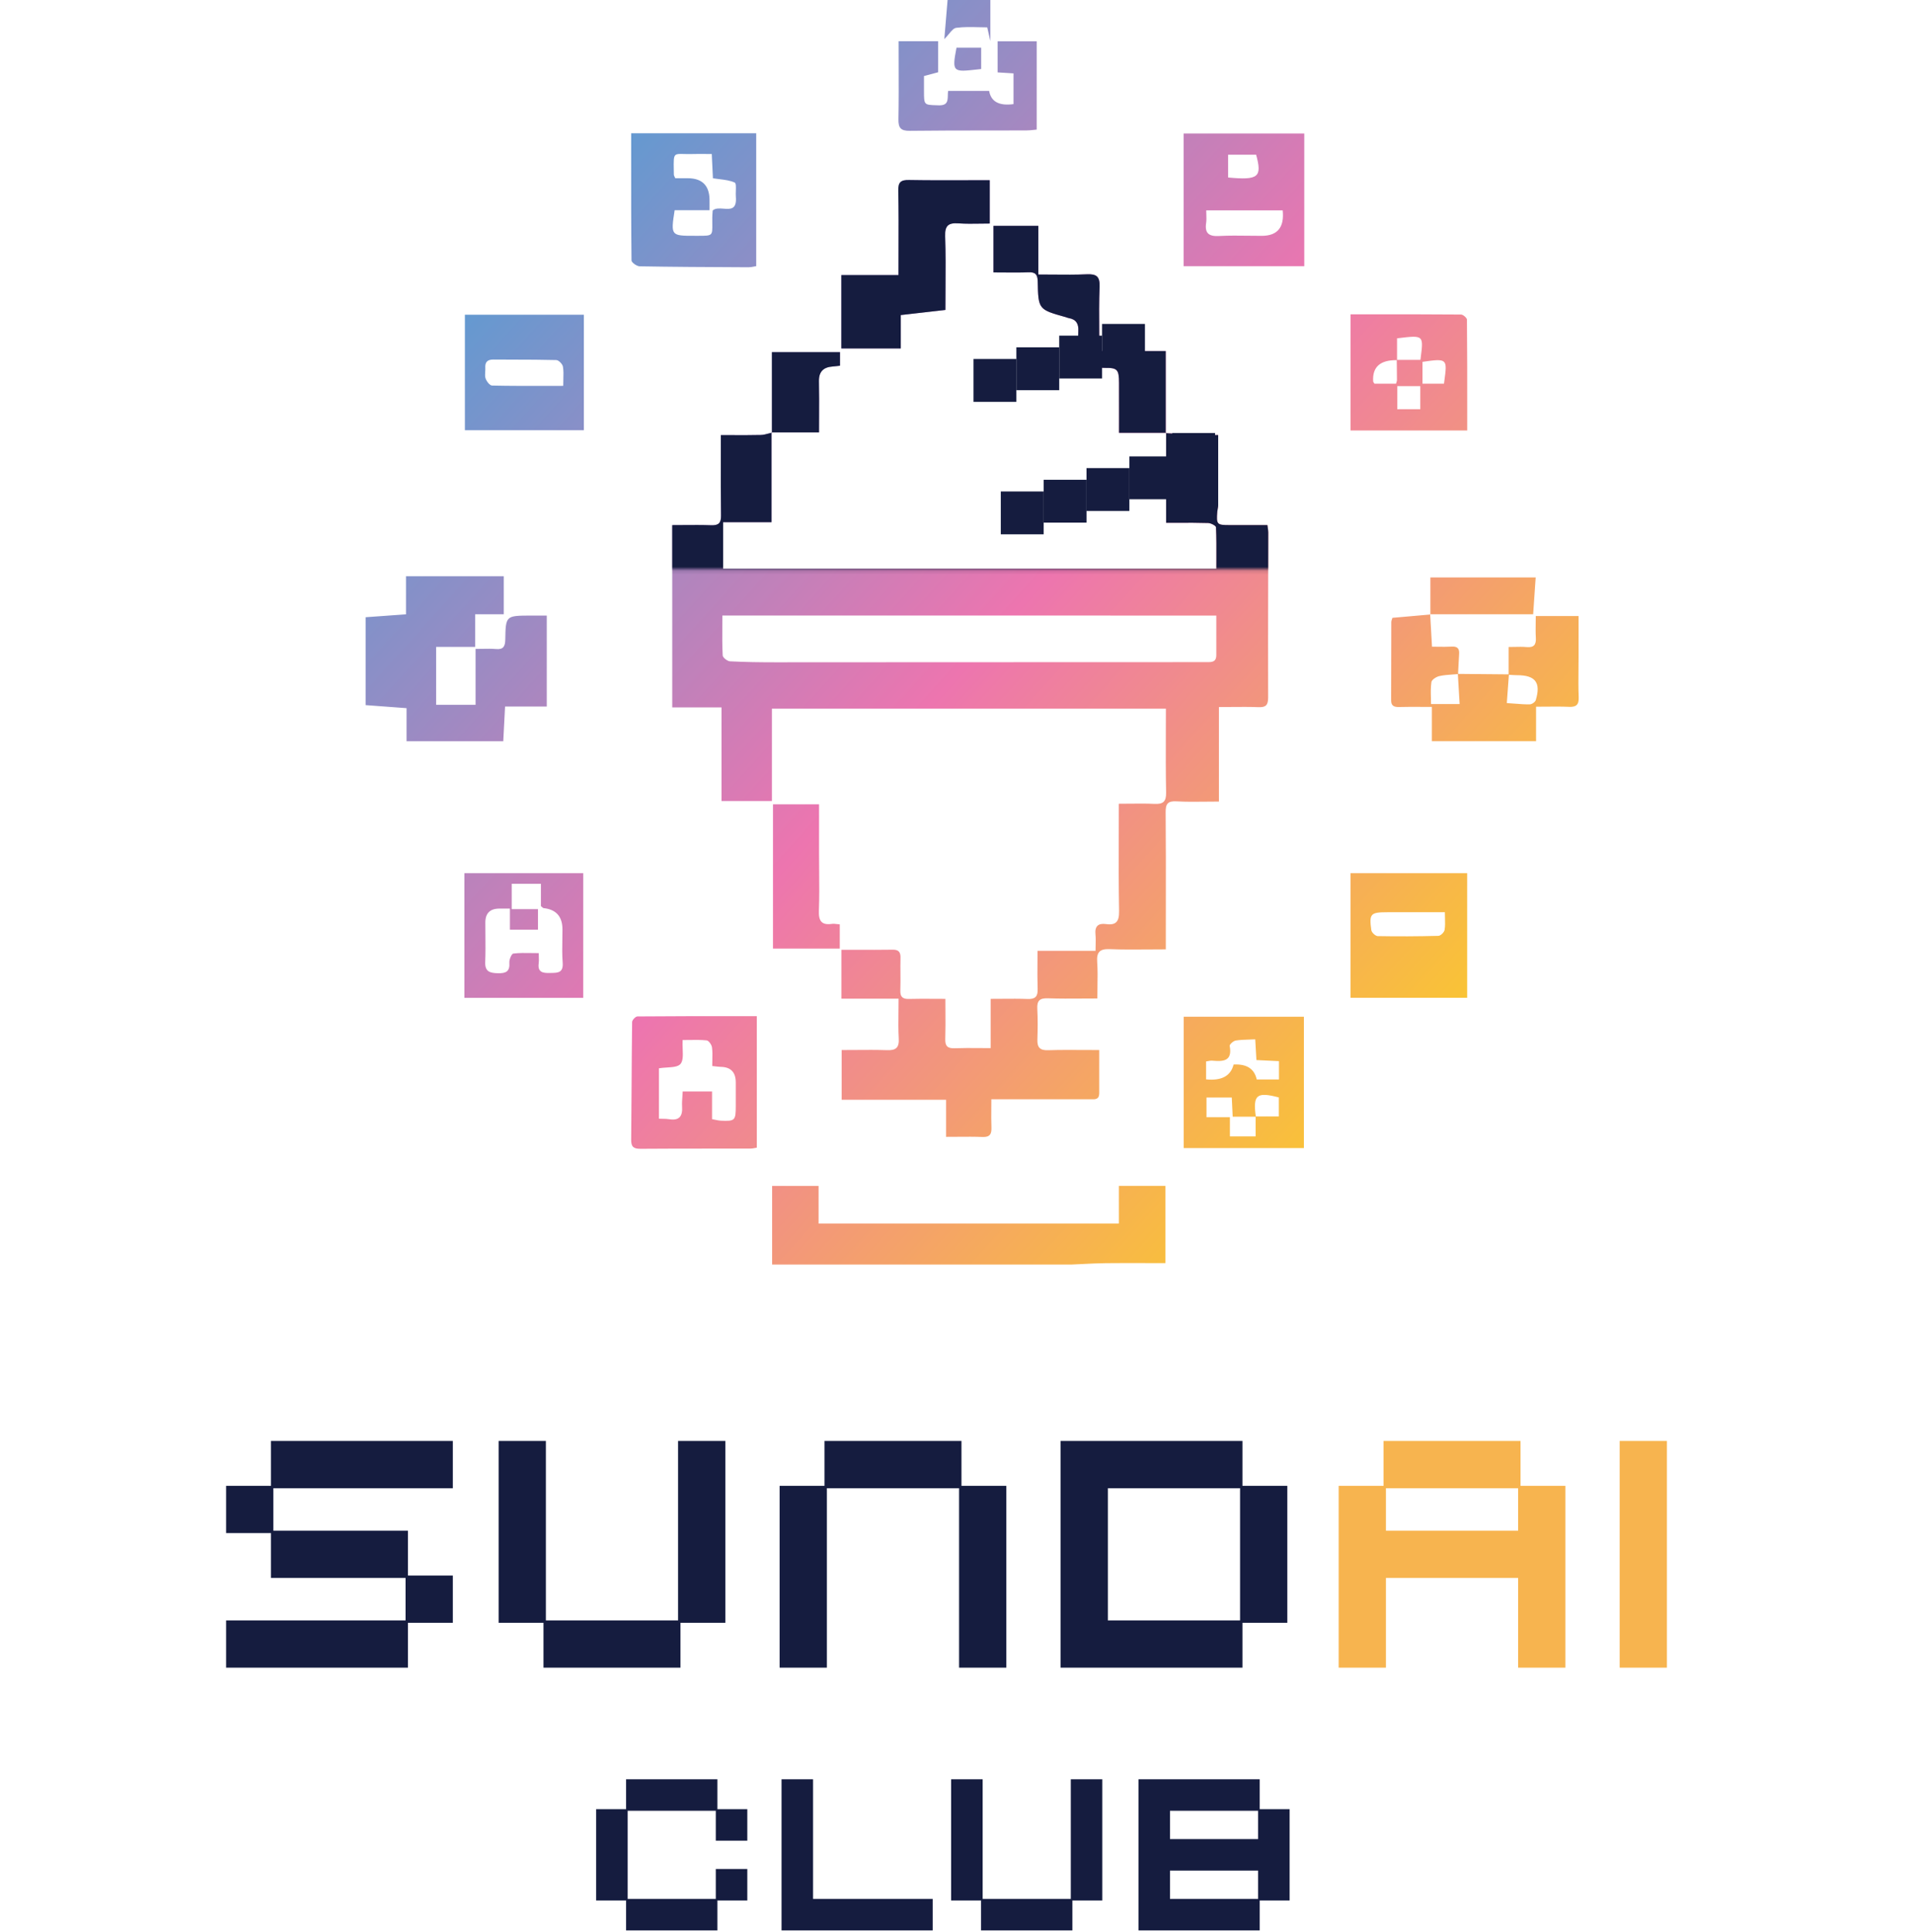 <svg width="491" height="496" viewBox="0 0 491 496" fill="none" xmlns="http://www.w3.org/2000/svg">
<path d="M160.691 495.5V487.823H153.014V464.383H160.691V456.706H184.131V464.383H191.807V472.47H183.721V464.793H161.1V487.414H183.721V479.737H191.807V487.823H184.131V495.5H160.691Z" fill="#151C3F"/>
<path d="M200.594 495.5V456.706H208.681V487.414H239.388V495.5H200.594Z" fill="#151C3F"/>
<path d="M251.803 495.5V487.823H244.126V456.706H252.213V487.414H274.834V456.706H282.92V487.823H275.243V495.5H251.803Z" fill="#151C3F"/>
<path d="M300.293 472.06H322.914V464.793H300.293V472.06ZM300.293 487.414H322.914V480.146H300.293V487.414ZM292.206 495.5V456.706H323.323V464.383H331V487.823H323.323V495.5H292.206Z" fill="#151C3F"/>
<path d="M58.034 428.061V415.931H104.095V405.03H69.549V393.515H58.034V381.386H69.549V369.87H116.224V382H70.163V392.901H104.709V404.416H116.224V416.545H104.709V428.061H58.034Z" fill="#151C3F"/>
<path d="M139.495 428.061V416.545H127.98V369.87H140.109V415.931H174.041V369.87H186.17V416.545H174.655V428.061H139.495Z" fill="#151C3F"/>
<path d="M200.1 428.061V381.386H211.615V369.87H246.775V381.386H258.29V428.061H246.161V382H212.229V428.061H200.1Z" fill="#151C3F"/>
<path d="M284.35 415.931H318.281V382H284.35V415.931ZM272.22 428.061V369.87H318.895V381.386H330.411V416.545H318.895V428.061H272.22Z" fill="#151C3F"/>
<path d="M355.72 392.901H389.652V382H355.72V392.901ZM343.591 428.061V404.723V381.386H355.106V369.87H390.266V381.386H401.781V428.061H389.652V405.03H355.72V428.061H343.591Z" fill="#F7B44F"/>
<path d="M415.711 428.061V369.87H427.84V428.061H415.711Z" fill="#F7B44F"/>
<path fill-rule="evenodd" clip-rule="evenodd" d="M254.19 2.65877e-05V10.551C254.017 9.794 253.886 9.218 253.766 8.685C253.641 8.134 253.527 7.63 253.387 7.02C252.671 7.02 251.941 7.001 251.202 6.983C249.304 6.936 247.348 6.887 245.432 7.141C244.796 7.22 244.236 7.893 243.558 8.708C243.204 9.133 242.819 9.597 242.373 10.034C242.502 8.479 242.627 6.992 242.748 5.543C242.907 3.652 243.06 1.826 243.21 2.65877e-05H254.19ZM95.706 158.3L93.84 158.435V180.99C97.251 181.243 100.662 181.496 104.348 181.771V190.265H129.169C129.22 189.278 129.27 188.31 129.32 187.341L129.32 187.34L129.321 187.331L129.321 187.323L129.321 187.319C129.421 185.379 129.521 183.439 129.631 181.353H140.337V158.006H136.123H136.122C129.829 158.039 129.796 158.039 129.686 164.178C129.653 165.884 129.213 166.764 127.321 166.599C126.214 166.501 125.098 166.522 123.862 166.544H123.861H123.861H123.86H123.86H123.859H123.858H123.858H123.857H123.857H123.856H123.855H123.855H123.854H123.853H123.852H123.852H123.851H123.85C123.283 166.555 122.69 166.566 122.062 166.566V180.913H111.939V166.049H121.952V157.676H129.301V147.917H104.205V157.687C101.204 157.902 98.436 158.102 95.706 158.3ZM198.176 304.404V324.572V324.583H275.061C275.983 324.544 276.906 324.498 277.829 324.452C279.815 324.352 281.803 324.253 283.786 324.23C287.292 324.192 290.797 324.202 294.329 324.211H294.33H294.331H294.333H294.334H294.336H294.337H294.339H294.34H294.341H294.343H294.344H294.346H294.347H294.349H294.35H294.351H294.353H294.354C295.934 324.215 297.52 324.219 299.112 324.219V304.393H287.186V314.064H210.103V304.404H198.176ZM198.022 111.001V110.993L198 110.982L198.022 111.001ZM198.022 111.087V111.001L198.099 111.07L198.07 111.076L198.022 111.087ZM299.3 111.186C300.076 111.233 300.853 111.283 301.629 111.334L301.636 111.334C303.531 111.457 305.426 111.579 307.321 111.664C308.483 111.716 309.651 111.702 310.875 111.688C311.458 111.682 312.054 111.675 312.668 111.675V129.686C312.668 129.992 312.608 130.301 312.547 130.61C312.502 130.846 312.456 131.081 312.437 131.314C312.173 134.615 312.327 134.78 315.54 134.78H325.299C325.326 135.027 325.362 135.263 325.397 135.492L325.397 135.492L325.397 135.492L325.397 135.492C325.46 135.905 325.519 136.294 325.519 136.683C325.515 141.389 325.505 146.095 325.495 150.801V150.81C325.476 160.217 325.456 169.624 325.486 179.032C325.486 180.968 324.925 181.595 322.999 181.518C320.723 181.426 318.442 181.446 316.064 181.467H316.064H316.063H316.063H316.062H316.062H316.062H316.061H316.061H316.061H316.06H316.06H316.059H316.059H316.059H316.058H316.058H316.056C315.011 181.476 313.946 181.485 312.855 181.485V205.746C311.705 205.746 310.581 205.758 309.475 205.771C306.9 205.801 304.426 205.829 301.963 205.691C299.74 205.57 299.157 206.307 299.179 208.485C299.252 216.313 299.241 224.147 299.231 231.982V231.982V231.983V231.984V231.984V231.985V231.985V231.986V231.986V231.987V231.988V231.988V231.989V231.989V231.99V231.991V231.991C299.227 234.791 299.223 237.592 299.223 240.392V243.682C297.761 243.682 296.319 243.693 294.891 243.705L294.886 243.705C291.477 243.732 288.146 243.759 284.821 243.627C282.235 243.528 281.432 244.419 281.608 246.939C281.752 248.995 281.719 251.061 281.684 253.237V253.237V253.238V253.238V253.238V253.239V253.239V253.239V253.239V253.24V253.24V253.24V253.241V253.241V253.241V253.241C281.668 254.232 281.652 255.245 281.652 256.291C280.39 256.291 279.145 256.299 277.911 256.308H277.906H277.901H277.896H277.892H277.887H277.882H277.877H277.872H277.867H277.863H277.858H277.853H277.848H277.847H277.847H277.846H277.845H277.844H277.843H277.842H277.842H277.841H277.84H277.839H277.838H277.837H277.837H277.836H277.835C274.814 256.328 271.863 256.348 268.911 256.247C266.854 256.181 266.139 256.874 266.238 258.909C266.381 261.561 266.348 264.224 266.26 266.886C266.205 268.878 266.953 269.637 269.01 269.571C272.043 269.477 275.08 269.494 278.226 269.512C279.509 269.519 280.81 269.527 282.136 269.527C282.136 270.795 282.135 272.048 282.134 273.29C282.131 275.742 282.129 278.152 282.136 280.562C282.146 282.23 281.099 282.197 280.082 282.166L280.081 282.166C279.924 282.161 279.768 282.156 279.617 282.158C274.797 282.165 269.978 282.162 265.159 282.16C262.75 282.159 260.34 282.158 257.931 282.158H254.443C254.443 282.933 254.437 283.69 254.431 284.434V284.434V284.435V284.435V284.435V284.435V284.436V284.436V284.436V284.437V284.437V284.437V284.437V284.438V284.438V284.438V284.438C254.417 286.132 254.404 287.759 254.465 289.386C254.531 291.08 254.08 291.917 252.187 291.84C250.098 291.755 248.002 291.773 245.795 291.791H245.794H245.793H245.792H245.791H245.791H245.79H245.789H245.788H245.787H245.786H245.785H245.784H245.783H245.782H245.781H245.78C244.819 291.799 243.837 291.807 242.824 291.807V282.29H216.022V269.527C217.186 269.527 218.352 269.518 219.52 269.509H219.521H219.522H219.523H219.524H219.525H219.526H219.527H219.529H219.53H219.531H219.532H219.533H219.534H219.536H219.537H219.538C222.259 269.488 224.986 269.467 227.707 269.56C229.952 269.637 230.81 268.911 230.678 266.578C230.548 264.314 230.577 262.04 230.607 259.646V259.645V259.645V259.645V259.644V259.644V259.644V259.643V259.643V259.643V259.642V259.642V259.641V259.641V259.641V259.64V259.64C230.62 258.569 230.634 257.474 230.634 256.346H215.956V243.792C217.235 243.792 218.506 243.796 219.771 243.799C222.914 243.808 226.02 243.817 229.126 243.77C230.722 243.748 231.173 244.441 231.129 245.937C231.092 247.244 231.103 248.551 231.113 249.857C231.125 251.301 231.137 252.745 231.085 254.189C231.019 255.884 231.668 256.456 233.318 256.412C235.401 256.351 237.478 256.364 239.668 256.378C240.636 256.384 241.626 256.39 242.648 256.39C242.648 257.45 242.655 258.491 242.662 259.517C242.678 261.961 242.693 264.324 242.615 266.688C242.56 268.481 243.187 269.131 244.992 269.065C247.094 268.987 249.196 269.002 251.401 269.018H251.404C252.337 269.025 253.289 269.032 254.267 269.032V256.39C255.283 256.39 256.273 256.382 257.244 256.374C259.487 256.356 261.63 256.338 263.773 256.423C265.676 256.489 266.392 255.818 266.326 253.892C266.248 251.655 266.263 249.407 266.279 247.067C266.286 246.082 266.293 245.08 266.293 244.056H281.19C281.19 243.542 281.201 243.054 281.213 242.586C281.236 241.61 281.257 240.716 281.168 239.831C280.959 237.73 281.894 236.926 283.863 237.191C286.46 237.554 287.274 236.541 287.23 233.879C287.111 227.318 287.13 220.751 287.149 214.035V214.035V214.034V214.033V214.033V214.032V214.031V214.031V214.03V214.029V214.028V214.028V214.027V214.026V214.026V214.025V214.024C287.157 211.476 287.164 208.906 287.164 206.307C288.12 206.307 289.061 206.296 289.992 206.286H289.994H289.995H289.997H289.998H290H290.001H290.003H290.004H290.006H290.008H290.009H290.011H290.013H290.014H290.016H290.017H290.018C292.143 206.263 294.214 206.241 296.274 206.34C298.464 206.45 299.344 205.834 299.3 203.446C299.197 198.36 299.214 193.274 299.231 188.044V188.042C299.238 186.02 299.245 183.977 299.245 181.903H198.121V205.603H185.183V181.584H172.541V134.791C173.516 134.791 174.495 134.783 175.477 134.775C177.818 134.757 180.175 134.739 182.531 134.824C184.434 134.89 185.095 134.263 185.062 132.315C184.989 127.346 184.999 122.377 185.01 117.277V117.276V117.273V117.269V117.266V117.262V117.259V117.255V117.251V117.248V117.244V117.241V117.237V117.233V117.23V117.226V117.222C185.014 115.395 185.018 113.552 185.018 111.686C185.969 111.686 186.905 111.689 187.832 111.692H187.833H187.835H187.837H187.838H187.84H187.841H187.843H187.844H187.846H187.848H187.849H187.851H187.852H187.854C190.381 111.701 192.829 111.709 195.272 111.653C195.936 111.637 196.6 111.459 197.261 111.282C197.515 111.214 197.769 111.146 198.022 111.087V134.032H185.601V145.98H312.195C312.195 145.108 312.198 144.253 312.202 143.411V143.409V143.407V143.404V143.402V143.4V143.398V143.396V143.394V143.392V143.39V143.388V143.386V143.384C312.214 140.608 312.225 137.98 312.107 135.352C312.085 134.934 310.808 134.274 310.093 134.252C307.511 134.17 304.929 134.179 302.184 134.19C301.244 134.193 300.285 134.197 299.3 134.197V111.186ZM299.201 111.092H299.289H299.289L299.3 111.081V111.186L299.211 111.18L299.201 111.191V111.092ZM299.201 111.092H287.219C287.219 109.599 287.221 108.135 287.224 106.688C287.229 103.846 287.233 101.073 287.219 98.296C287.197 94.863 286.834 94.379 283.5 94.434C281.652 94.456 281.024 93.807 281.212 92.035C281.264 91.563 281.214 91.076 281.16 90.542L281.16 90.541L281.16 90.54L281.16 90.539C281.134 90.29 281.108 90.031 281.09 89.758C280.592 89.73 280.109 89.704 279.615 89.676C278.745 89.629 277.839 89.579 276.745 89.516C276.745 89.052 276.739 88.591 276.733 88.131V88.13V88.13V88.13V88.13V88.129C276.719 87.061 276.705 86 276.767 84.939C276.866 83.112 276.194 81.968 274.324 81.649C274.158 81.621 273.997 81.563 273.834 81.505C273.738 81.47 273.641 81.436 273.543 81.407L273.498 81.394C266.545 79.448 266.49 79.433 266.347 72.264C266.314 70.493 265.786 69.81 263.971 69.887C261.932 69.972 259.888 69.954 257.771 69.936H257.77H257.77H257.77H257.77H257.77L257.768 69.936C256.858 69.928 255.935 69.92 254.993 69.92V57.972H266.501V70.46C267.781 70.46 269.04 70.471 270.283 70.483H270.284H270.285H270.285H270.286H270.287C273.242 70.51 276.11 70.536 278.967 70.405C281.465 70.294 282.323 70.999 282.224 73.617C282.076 77.433 282.104 81.254 282.133 85.183V85.183V85.183V85.183V85.183V85.184V85.185V85.186V85.186V85.187V85.188C282.146 86.808 282.158 88.446 282.158 90.11H299.201V111.092ZM185.392 160.632V160.632V160.632V160.631V160.631V160.631V160.631V160.631V160.631V160.631V160.63V160.63V160.63V160.63C185.397 159.759 185.403 158.882 185.403 157.995L312.184 158.006V168.051C312.195 169.361 311.744 169.955 310.236 169.955C287.091 169.948 263.949 169.962 240.807 169.977C226.92 169.986 213.033 169.995 199.145 169.999C195.217 169.999 191.278 169.955 187.361 169.746C186.69 169.713 185.524 168.799 185.491 168.249C185.359 165.74 185.375 163.219 185.392 160.635V160.635V160.635V160.634V160.634V160.634V160.634V160.633V160.633V160.633V160.633V160.632V160.632V160.632V160.632ZM367.075 157.676V157.654L367.075 157.665L367.076 157.677L367.075 157.676ZM367.079 157.736L367.076 157.677L367.141 157.731L367.11 157.733L367.079 157.736ZM367.079 157.736C367.177 159.531 367.28 161.322 367.391 163.265L367.395 163.324C367.444 164.18 367.495 165.066 367.548 165.994C368.052 165.994 368.559 166.001 369.067 166.008C370.236 166.024 371.414 166.041 372.587 165.972C374.028 165.884 374.6 166.434 374.501 167.853C374.415 169.08 374.356 170.313 374.298 171.548L374.298 171.554L374.296 171.589C374.274 172.053 374.252 172.517 374.228 172.981C376.39 173.002 378.555 173.022 380.719 173.041H380.72H380.721H380.723H380.724L380.76 173.041C382.911 173.06 385.061 173.079 387.209 173.1V166.071C387.716 166.071 388.216 166.06 388.71 166.049L388.711 166.049H388.712C389.78 166.025 390.821 166.002 391.852 166.093C393.701 166.258 394.295 165.476 394.196 163.716C394.12 162.478 394.138 161.24 394.156 159.945V159.944V159.942V159.939V159.937V159.934V159.931V159.928C394.165 159.341 394.174 158.743 394.174 158.127H405.165V168.788C405.165 169.815 405.155 170.842 405.145 171.869V171.871C405.122 174.232 405.098 176.593 405.198 178.954C405.275 180.924 404.549 181.518 402.668 181.43C400.771 181.345 398.87 181.363 396.884 181.381H396.884H396.884H396.883H396.883H396.883H396.882H396.882H396.882H396.881H396.881H396.88H396.88H396.88H396.879H396.879L396.876 181.381C396.019 181.389 395.146 181.397 394.251 181.397V190.243H367.515V181.452C366.62 181.452 365.752 181.447 364.901 181.442H364.899C362.915 181.431 361.028 181.42 359.142 181.474C357.822 181.507 357.04 181.221 357.051 179.714C357.07 175.891 357.075 172.073 357.079 168.253C357.083 165.388 357.086 162.523 357.095 159.656C357.095 159.432 357.176 159.204 357.26 158.967L357.26 158.967L357.26 158.966L357.26 158.966L357.26 158.966L357.26 158.965L357.26 158.965L357.26 158.965C357.304 158.842 357.348 158.717 357.382 158.589C360.65 158.305 363.865 158.02 367.079 157.736ZM367.13 157.665H367.075L367.13 157.72V157.709V157.665ZM367.13 157.665H393.503C393.654 155.415 393.795 153.372 393.934 151.377L393.935 151.361C393.984 150.655 394.032 149.955 394.08 149.254C394.104 148.908 394.128 148.561 394.152 148.214H367.13V157.665ZM372.798 173.136C373.258 173.104 373.718 173.072 374.174 173.029C374.255 174.348 374.333 175.668 374.413 177.018L374.416 177.075L374.42 177.141L374.421 177.16C374.49 178.316 374.559 179.494 374.633 180.715H367.295C367.295 180.187 367.281 179.656 367.267 179.126C367.231 177.765 367.196 176.403 367.394 175.082C367.482 174.465 368.648 173.717 369.429 173.541C370.528 173.294 371.665 173.215 372.798 173.136L372.798 173.136ZM386.747 180.462C386.931 177.956 387.105 175.579 387.279 173.203C387.52 173.215 387.76 173.232 388.001 173.248C388.463 173.279 388.926 173.31 389.388 173.31C394.075 173.31 395.538 175.203 394.174 179.714C394.031 180.198 393.172 180.792 392.633 180.792C391.39 180.815 390.147 180.717 388.749 180.608L388.748 180.608L388.747 180.608C388.117 180.558 387.455 180.506 386.747 180.462ZM194.094 34.218H162C162 36.087 161.999 37.949 161.998 39.803V39.822V39.842V39.862V39.882V39.902V39.921V39.941V39.961V39.981V40.001V40.021V40.041V40.06V40.08C161.993 49.118 161.988 57.99 162.088 66.862C162.099 67.39 163.452 68.347 164.19 68.358C172.781 68.51 181.382 68.55 189.984 68.59H189.985L192.136 68.6C192.613 68.6 193.086 68.506 193.524 68.419L193.524 68.419L193.524 68.419C193.722 68.379 193.913 68.341 194.094 68.314V34.218ZM173.157 53.956H182.101H182.112C182.112 53.519 182.115 53.135 182.118 52.785V52.784V52.783V52.782V52.781V52.78V52.779V52.778V52.778V52.778V52.777V52.777V52.777V52.777V52.776V52.776V52.776V52.776V52.776V52.776C182.123 52.16 182.127 51.65 182.112 51.139C182.017 47.56 180.161 45.763 176.545 45.748H173.322C173.26 45.603 173.198 45.479 173.142 45.368C173.038 45.162 172.958 45.004 172.958 44.846C172.952 44.411 172.944 44.011 172.937 43.644C172.891 41.248 172.872 40.222 173.367 39.797C173.737 39.479 174.396 39.497 175.547 39.527C176.205 39.544 177.024 39.566 178.042 39.532C178.991 39.503 179.94 39.512 180.968 39.521H180.969H180.969H180.969H180.97H180.97H180.97H180.971H180.971H180.971H180.972H180.972H180.973H180.973H180.974H180.974C181.518 39.526 182.084 39.532 182.685 39.532C182.784 41.721 182.883 43.768 182.982 45.759C183.549 45.853 184.112 45.921 184.665 45.989L184.665 45.989C186.067 46.16 187.404 46.323 188.571 46.859C188.925 47.018 188.895 47.993 188.863 49.003V49.003C188.847 49.53 188.83 50.067 188.868 50.501C189.145 53.826 187.469 53.697 185.717 53.563C184.685 53.484 183.628 53.402 182.927 54.022C182.919 54.138 182.908 54.267 182.896 54.407C182.861 54.839 182.817 55.371 182.817 55.903C182.811 56.497 182.817 57.014 182.822 57.465C182.837 58.908 182.845 59.672 182.468 60.076C182.043 60.53 181.13 60.529 179.188 60.525C178.915 60.524 178.621 60.524 178.306 60.524C172.188 60.546 172.144 60.48 173.157 53.956ZM303.789 34.261H334.761V68.325H303.789V34.261ZM329.226 54H309.598C309.598 54.396 309.611 54.772 309.624 55.131C309.649 55.868 309.672 56.539 309.576 57.191C309.169 59.875 310.269 60.722 312.899 60.579C315.432 60.442 317.97 60.474 320.51 60.507C321.622 60.521 322.734 60.535 323.846 60.535C327.88 60.535 329.674 58.361 329.226 54.011V54ZM315.209 45.561C323.032 46.287 323.978 45.473 322.405 39.708H315.209V45.561ZM376.57 256.115V224.131H346.632V256.115H376.57ZM356.083 234.154H370.848C370.848 234.663 370.863 235.151 370.877 235.621C370.911 236.726 370.941 237.737 370.771 238.709C370.672 239.314 369.748 240.205 369.176 240.216C363.994 240.348 358.801 240.381 353.608 240.282C353.036 240.271 352.067 239.369 351.979 238.786C351.374 234.539 351.759 234.154 356.083 234.154ZM303.811 260.978H334.662V294.689H303.811V260.978ZM328.236 286.58H322.32C321.553 281.029 322.556 280.193 328.236 281.695V286.58ZM322.273 286.635H316.387L316.379 286.477C316.295 284.652 316.231 283.257 316.156 281.717H309.664V286.767H315.672V291.696H322.273V286.635ZM325.427 272.241L325.423 272.241C324.431 272.193 323.472 272.147 322.482 272.101C322.414 270.964 322.354 269.92 322.293 268.841C322.255 268.176 322.216 267.497 322.174 266.776C321.618 266.806 321.078 266.823 320.551 266.84C319.365 266.877 318.242 266.912 317.146 267.095C316.552 267.194 315.551 268.096 315.617 268.459C316.365 272.475 313.9 272.486 311.139 272.255C310.791 272.225 310.438 272.293 310.073 272.364L310.072 272.364C309.906 272.396 309.737 272.429 309.565 272.453V277.063C313.541 277.452 315.892 276.179 316.618 273.245C319.985 273.062 321.965 274.342 322.559 277.085H328.269V272.376C327.263 272.329 326.331 272.284 325.427 272.241ZM194.249 294.59V260.835C192.514 260.835 190.786 260.834 189.064 260.833C180.473 260.83 172.034 260.827 163.596 260.901C163.123 260.901 162.243 261.825 162.243 262.331C162.171 267.828 162.138 273.323 162.105 278.817V278.818V278.818V278.819V278.82V278.821V278.821V278.822V278.823V278.824V278.824C162.078 283.4 162.051 287.976 162.001 292.555C161.979 294.37 162.617 294.887 164.388 294.876C170.483 294.826 176.581 294.827 182.679 294.828C186.004 294.828 189.33 294.829 192.653 294.821C193.012 294.821 193.37 294.753 193.743 294.681L193.743 294.681C193.908 294.649 194.077 294.617 194.249 294.59ZM169.13 274.21V287.152C169.465 287.167 169.777 287.172 170.073 287.176C170.69 287.186 171.235 287.195 171.771 287.284C174.356 287.703 175.226 286.503 175.072 284.061C175.019 283.165 175.085 282.26 175.149 281.372C175.179 280.961 175.208 280.555 175.226 280.155H182.762V287.273C183.095 287.333 183.385 287.393 183.649 287.447L183.649 287.447L183.651 287.448L183.652 287.448L183.653 287.448L183.654 287.448L183.655 287.449L183.657 287.449C184.165 287.553 184.573 287.637 184.985 287.659C188.649 287.824 188.836 287.626 188.847 283.907V277.855C188.847 275.259 187.596 273.924 185.095 273.85C184.627 273.836 184.163 273.782 183.643 273.722L183.642 273.722L183.639 273.722C183.378 273.692 183.103 273.66 182.806 273.63C182.806 273.124 182.819 272.631 182.831 272.148C182.86 270.996 182.888 269.904 182.74 268.833C182.652 268.162 181.904 267.106 181.376 267.051C179.896 266.898 178.393 266.922 176.879 266.945H176.877C176.321 266.954 175.762 266.963 175.204 266.963C175.161 267.75 175.193 268.54 175.222 269.289C175.285 270.873 175.34 272.273 174.676 273.08C174.065 273.827 172.662 273.917 171.164 274.013C170.484 274.057 169.785 274.102 169.13 274.21ZM230.611 70.603C230.611 68.447 230.62 66.332 230.628 64.248V64.248V64.248V64.248V64.247V64.247V64.247V64.246V64.246V64.246C230.647 59.025 230.667 53.993 230.556 48.961C230.512 46.705 231.239 46.166 233.362 46.21C238.273 46.297 243.19 46.282 248.161 46.266H248.162C250.107 46.26 252.06 46.254 254.025 46.254V57.378C253.23 57.378 252.429 57.391 251.626 57.404C249.762 57.434 247.88 57.464 246.004 57.334C243.462 57.158 242.483 57.873 242.582 60.634C242.73 64.962 242.702 69.289 242.673 73.807L242.673 73.814V73.815V73.816V73.817V73.818V73.819V73.82V73.82V73.821C242.66 75.697 242.648 77.604 242.648 79.559C241.054 79.742 239.475 79.921 237.895 80.101L237.888 80.102L237.885 80.102L237.88 80.103C235.67 80.354 233.456 80.605 231.195 80.868V89.439H215.945V70.614H230.611V70.603ZM149.854 110.431V80.78H119.322V110.431H149.854ZM144.593 97.406C144.578 97.926 144.562 98.47 144.562 99.044C143.078 99.044 141.621 99.047 140.186 99.05C135.396 99.059 130.844 99.068 126.298 98.967C125.704 98.956 124.9 97.9 124.636 97.162C124.456 96.648 124.494 96.064 124.534 95.473C124.557 95.128 124.58 94.781 124.559 94.445C124.46 92.938 125.109 92.277 126.628 92.288C128.421 92.303 130.215 92.307 132.008 92.31H132.009C135.595 92.318 139.182 92.325 142.768 92.42C143.384 92.431 144.364 93.433 144.485 94.104C144.661 95.138 144.629 96.21 144.593 97.406ZM376.581 110.497H346.643V80.681C348.384 80.681 350.12 80.68 351.852 80.679C359.619 80.676 367.304 80.673 374.997 80.736C375.525 80.736 376.504 81.594 376.515 82.056C376.588 89.889 376.585 97.722 376.582 105.682C376.582 107.282 376.581 108.886 376.581 110.497ZM352.442 97.91C352.201 94.221 354.218 92.398 358.494 92.441C358.497 92.649 358.499 92.856 358.502 93.063L358.511 93.677C358.529 94.975 358.548 96.269 358.548 97.569C358.548 97.738 358.494 97.907 358.425 98.122C358.391 98.229 358.353 98.347 358.317 98.483H352.783C352.724 98.391 352.666 98.313 352.615 98.245L352.615 98.245C352.514 98.11 352.442 98.013 352.442 97.91ZM358.57 92.376H364.577C364.604 92.162 364.63 91.955 364.656 91.755C365.003 89.02 365.185 87.585 364.555 86.922C363.86 86.19 362.176 86.398 358.633 86.834L358.57 86.842V92.376ZM364.544 105.04V99.121H358.625V105.04H364.544ZM370.618 98.494L370.663 98.154L370.712 97.787C371.477 92.099 371.496 91.951 365.105 92.882V98.494H370.618ZM119.19 224.131V256.126H149.7V224.131H119.19ZM128.267 233.219H130.886L130.875 233.241V238.621H138.081V233.362H131.337V226.859H138.83V232.58C138.995 232.706 139.114 232.813 139.206 232.897C139.341 233.019 139.42 233.091 139.512 233.098C142.746 233.435 144.364 235.265 144.364 238.588C144.364 239.439 144.349 240.29 144.334 241.142V241.143V241.143V241.143V241.144V241.144V241.144V241.145C144.299 243.134 144.265 245.124 144.419 247.104C144.621 249.676 143.183 249.704 141.546 249.735L141.542 249.735C141.473 249.736 141.403 249.737 141.333 249.739L141.232 249.741C141.194 249.742 141.156 249.743 141.118 249.744C139.358 249.788 137.949 249.59 138.268 247.258C138.333 246.801 138.318 246.325 138.3 245.732C138.29 245.411 138.279 245.056 138.279 244.65C137.668 244.65 137.065 244.64 136.471 244.63C134.852 244.602 133.289 244.575 131.744 244.76C131.304 244.815 130.677 246.301 130.732 247.082C130.908 249.414 129.819 249.854 127.783 249.81C125.748 249.755 124.438 249.414 124.537 246.939C124.63 244.566 124.609 242.188 124.588 239.812L124.588 239.812C124.579 238.794 124.57 237.777 124.57 236.761C124.578 234.378 125.81 233.197 128.267 233.219ZM240.777 10.573H230.644C230.644 12.509 230.65 14.423 230.656 16.32L230.656 16.328V16.328V16.328V16.329V16.329C230.672 21.156 230.687 25.877 230.6 30.598C230.556 32.853 231.216 33.612 233.538 33.579C240.176 33.498 246.818 33.496 253.46 33.494H253.46H253.46H253.46H253.46H253.464C256.783 33.492 260.102 33.491 263.42 33.48C264.047 33.48 264.668 33.415 265.292 33.349L265.292 33.349C265.555 33.322 265.818 33.294 266.083 33.271V10.606H256.049V18.583L260.13 18.836V26.725C256.434 27.223 254.351 26.094 253.881 23.336H243.352C243.288 23.72 243.279 24.122 243.27 24.514C243.24 25.874 243.213 27.11 240.898 27.033C240.721 27.027 240.551 27.022 240.39 27.017C237.157 26.921 237.157 26.921 237.157 23.347V19.518L237.446 19.441C238.68 19.109 239.776 18.815 240.777 18.55V10.573ZM198.408 206.461H210.224V219.169C210.224 220.639 210.237 222.11 210.25 223.58C210.281 226.972 210.311 230.362 210.18 233.747C210.081 236.354 210.84 237.521 213.514 237.147C213.921 237.087 214.343 237.138 214.813 237.194C215.042 237.221 215.282 237.25 215.538 237.268V243.484H198.397V206.461H198.408ZM198.121 111.071V111.081H198.132L198.121 111.071ZM198.121 110.993V111.071L198.033 110.993H198.121ZM198.121 110.993V90.396H215.593V93.873C215.354 93.898 215.12 93.925 214.89 93.953C214.507 93.999 214.134 94.043 213.756 94.071C211.368 94.236 210.136 95.358 210.191 97.911C210.252 100.892 210.239 103.873 210.225 106.936C210.219 108.27 210.213 109.62 210.213 110.993H198.121ZM251.835 12.246H245.498C244.286 18.568 244.598 18.533 250.957 17.813C251.238 17.781 251.53 17.748 251.835 17.714V12.246Z" fill="url(#paint0_linear_365_1359)"/>
<mask id="mask0_365_1359" style="mask-type:alpha" maskUnits="userSpaceOnUse" x="164" y="42" width="175" height="105">
<path d="M217.999 42.151H281.499L338.499 146.151H164.999L217.999 42.151Z" fill="#D9D9D9"/>
</mask>
<g mask="url(#mask0_365_1359)">
<path fill-rule="evenodd" clip-rule="evenodd" d="M254.191 0V10.551C254.018 9.794 253.887 9.218 253.766 8.685C253.642 8.134 253.527 7.629 253.387 7.02C252.672 7.02 251.942 7.001 251.202 6.983C249.305 6.936 247.349 6.887 245.433 7.141C244.796 7.22 244.236 7.893 243.559 8.708C243.205 9.133 242.819 9.597 242.374 10.034C242.503 8.479 242.627 6.992 242.749 5.543C242.907 3.652 243.061 1.826 243.21 0H254.191ZM95.706 158.3L93.841 158.435V180.99C97.252 181.243 100.662 181.496 104.348 181.771V190.265H129.17C129.221 189.278 129.271 188.31 129.321 187.341L129.321 187.34L129.321 187.331L129.322 187.323L129.322 187.319C129.422 185.379 129.522 183.439 129.632 181.353H140.337V158.006H136.123H136.123C129.83 158.039 129.797 158.039 129.687 164.178C129.654 165.884 129.214 166.764 127.321 166.599C126.215 166.501 125.098 166.522 123.862 166.544H123.862H123.861H123.861H123.86H123.859H123.859H123.858H123.858H123.857H123.856H123.856H123.855H123.854H123.854H123.853H123.852H123.851H123.851C123.283 166.555 122.691 166.566 122.062 166.566V180.913H111.94V166.049H121.952V157.676H129.302V147.917H104.205V157.687C101.204 157.902 98.436 158.102 95.706 158.3ZM198.177 304.404V324.572V324.583H275.062C275.983 324.544 276.906 324.498 277.829 324.452C279.816 324.352 281.804 324.253 283.787 324.23C287.292 324.192 290.798 324.202 294.329 324.211H294.331H294.332H294.333H294.335H294.336H294.338H294.339H294.341H294.342H294.343H294.345H294.346H294.348H294.349H294.35H294.352H294.353H294.355C295.935 324.215 297.52 324.219 299.113 324.219V304.393H287.186V314.064H210.103V304.404H198.177ZM198.023 111.001V110.993L198.001 110.982L198.023 111.001ZM198.023 111.087V111.001L198.1 111.07L198.07 111.076L198.023 111.087ZM299.3 111.186C300.077 111.233 300.853 111.283 301.629 111.334L301.637 111.334C303.532 111.457 305.426 111.579 307.321 111.664C308.484 111.716 309.652 111.702 310.876 111.688C311.459 111.682 312.054 111.675 312.668 111.675V129.686C312.668 129.992 312.608 130.301 312.548 130.61C312.502 130.846 312.456 131.081 312.437 131.314C312.173 134.615 312.327 134.78 315.54 134.78H325.299C325.327 135.027 325.362 135.263 325.397 135.492L325.397 135.492L325.397 135.492L325.397 135.492C325.46 135.905 325.519 136.294 325.519 136.683C325.516 141.389 325.506 146.095 325.496 150.801V150.809C325.476 160.217 325.457 169.624 325.486 179.032C325.486 180.968 324.925 181.595 323 181.518C320.724 181.426 318.443 181.446 316.064 181.467H316.064H316.064H316.063H316.063H316.063H316.062H316.062H316.061H316.061H316.061H316.06H316.06H316.06H316.059H316.059H316.058H316.057C315.011 181.476 313.947 181.485 312.855 181.485V205.746C311.705 205.746 310.581 205.758 309.476 205.771C306.9 205.801 304.426 205.829 301.963 205.691C299.741 205.57 299.157 206.307 299.179 208.485C299.252 216.313 299.242 224.147 299.231 231.982V231.982V231.983V231.983V231.984V231.985V231.985V231.986V231.986V231.987V231.988V231.988V231.989V231.989V231.99V231.991V231.991C299.227 234.791 299.223 237.592 299.223 240.392V243.682C297.762 243.682 296.32 243.693 294.891 243.705L294.887 243.705C291.477 243.732 288.147 243.759 284.821 243.627C282.236 243.528 281.432 244.419 281.609 246.939C281.752 248.995 281.719 251.061 281.684 253.237V253.237V253.238V253.238V253.238V253.238V253.239V253.239V253.239V253.24V253.24V253.24V253.241V253.241V253.241V253.241C281.669 254.232 281.653 255.245 281.653 256.291C280.391 256.291 279.145 256.299 277.912 256.308H277.907H277.902H277.897H277.892H277.887H277.882H277.878H277.873H277.868H277.863H277.858H277.854H277.849H277.848H277.847H277.846H277.845H277.845H277.844H277.843H277.842H277.841H277.84H277.84H277.839H277.838H277.837H277.836H277.835C274.814 256.328 271.863 256.348 268.912 256.247C266.854 256.181 266.139 256.874 266.238 258.909C266.381 261.561 266.348 264.224 266.26 266.886C266.205 268.878 266.953 269.637 269.011 269.571C272.043 269.477 275.081 269.494 278.227 269.512C279.51 269.519 280.811 269.527 282.137 269.527C282.137 270.795 282.135 272.048 282.134 273.29C282.132 275.742 282.129 278.152 282.137 280.562C282.146 282.23 281.099 282.197 280.083 282.166L280.081 282.166C279.924 282.161 279.768 282.156 279.617 282.158C274.798 282.165 269.979 282.162 265.16 282.16C262.75 282.159 260.341 282.158 257.931 282.158H254.443C254.443 282.933 254.437 283.69 254.431 284.434V284.434V284.435V284.435V284.435V284.435V284.436V284.436V284.436V284.436V284.437V284.437V284.437V284.438V284.438V284.438V284.438C254.418 286.132 254.404 287.759 254.465 289.386C254.532 291.08 254.08 291.917 252.188 291.84C250.098 291.755 248.003 291.772 245.795 291.791H245.794H245.794H245.793H245.792H245.791H245.79H245.789H245.788H245.788H245.787H245.786H245.785H245.784H245.783H245.782H245.781C244.82 291.799 243.837 291.807 242.825 291.807V282.29H216.023V269.527C217.187 269.527 218.353 269.518 219.52 269.509H219.521H219.522H219.523H219.525H219.526H219.527H219.528H219.529H219.53H219.531H219.533H219.534H219.535H219.536H219.537H219.538C222.259 269.488 224.986 269.467 227.708 269.56C229.952 269.637 230.81 268.911 230.678 266.578C230.549 264.314 230.577 262.04 230.607 259.646V259.645V259.645V259.645V259.644V259.644V259.644V259.643V259.643V259.642V259.642V259.642V259.641V259.641V259.641V259.64V259.64C230.621 258.569 230.634 257.474 230.634 256.346H215.957V243.792C217.236 243.792 218.507 243.796 219.772 243.799C222.914 243.808 226.02 243.817 229.127 243.77C230.722 243.748 231.173 244.441 231.129 245.937C231.093 247.244 231.103 248.551 231.114 249.857C231.126 251.301 231.137 252.745 231.085 254.189C231.019 255.884 231.668 256.456 233.319 256.412C235.401 256.351 237.479 256.364 239.668 256.378C240.636 256.384 241.627 256.39 242.649 256.39C242.649 257.45 242.656 258.491 242.662 259.517C242.678 261.961 242.693 264.324 242.616 266.688C242.561 268.481 243.188 269.131 244.992 269.065C247.095 268.987 249.197 269.002 251.402 269.018H251.404C252.338 269.025 253.289 269.032 254.267 269.032V256.39C255.284 256.39 256.273 256.382 257.244 256.374C259.488 256.356 261.631 256.338 263.774 256.423C265.677 256.489 266.392 255.818 266.326 253.892C266.249 251.655 266.264 249.407 266.28 247.067C266.286 246.082 266.293 245.08 266.293 244.056H281.19C281.19 243.542 281.202 243.054 281.213 242.586C281.236 241.61 281.258 240.716 281.168 239.831C280.959 237.73 281.895 236.926 283.864 237.191C286.461 237.554 287.275 236.541 287.231 233.879C287.111 227.318 287.13 220.751 287.15 214.035V214.035V214.034V214.033V214.033V214.032V214.031V214.031V214.03V214.029V214.028V214.028V214.027V214.026V214.026V214.025V214.024C287.157 211.476 287.165 208.906 287.165 206.307C288.12 206.307 289.062 206.296 289.992 206.286H289.994H289.996H289.997H289.999H290H290.002H290.003H290.005H290.007H290.008H290.01H290.011H290.013H290.015H290.016H290.018H290.019C292.144 206.263 294.215 206.24 296.275 206.34C298.464 206.45 299.344 205.834 299.3 203.446C299.197 198.36 299.214 193.274 299.232 188.043V188.042C299.239 186.02 299.245 183.977 299.245 181.903H198.122V205.603H185.183V181.584H172.541V134.791C173.517 134.791 174.496 134.783 175.478 134.775C177.819 134.757 180.175 134.739 182.532 134.824C184.435 134.89 185.095 134.263 185.062 132.315C184.989 127.346 185 122.377 185.01 117.277V117.276V117.273V117.269V117.266V117.262V117.259V117.255V117.251V117.248V117.244V117.241V117.237V117.233V117.23V117.226V117.222C185.014 115.395 185.018 113.552 185.018 111.686C185.969 111.686 186.906 111.689 187.832 111.692H187.834H187.835H187.837H187.839H187.84H187.842H187.843H187.845H187.847H187.848H187.85H187.851H187.853H187.854C190.381 111.701 192.83 111.709 195.272 111.653C195.937 111.637 196.601 111.459 197.261 111.282C197.516 111.214 197.77 111.146 198.023 111.087V134.032H185.601V145.98H312.195C312.195 145.108 312.199 144.253 312.202 143.411V143.409V143.407V143.404V143.402V143.4V143.398V143.396V143.394V143.392V143.39V143.388V143.386V143.384C312.214 140.608 312.225 137.98 312.107 135.352C312.085 134.934 310.809 134.274 310.094 134.252C307.512 134.17 304.93 134.179 302.184 134.19C301.244 134.193 300.285 134.197 299.3 134.197V111.186ZM299.201 111.092H299.289H299.289L299.3 111.081V111.186L299.211 111.18L299.201 111.191V111.092ZM299.201 111.092H287.219C287.219 109.599 287.222 108.135 287.224 106.688C287.229 103.846 287.234 101.073 287.219 98.296C287.197 94.863 286.834 94.379 283.501 94.434C281.652 94.456 281.025 93.807 281.212 92.035C281.264 91.563 281.215 91.076 281.161 90.542L281.16 90.541L281.16 90.54L281.16 90.539C281.135 90.29 281.109 90.031 281.091 89.758C280.592 89.73 280.11 89.703 279.615 89.676C278.746 89.629 277.839 89.579 276.745 89.516C276.745 89.052 276.739 88.591 276.733 88.131V88.13V88.13V88.13V88.13V88.129C276.719 87.061 276.706 86 276.767 84.939C276.866 83.112 276.195 81.968 274.325 81.649C274.159 81.621 273.997 81.563 273.835 81.505C273.738 81.47 273.642 81.436 273.543 81.407L273.498 81.394C266.546 79.448 266.49 79.433 266.348 72.264C266.315 70.493 265.787 69.81 263.971 69.887C261.933 69.972 259.888 69.954 257.771 69.936H257.771H257.771H257.77H257.77H257.77L257.768 69.936C256.858 69.928 255.935 69.92 254.993 69.92V57.972H266.502V70.46C267.782 70.46 269.04 70.471 270.284 70.483H270.284H270.285H270.286H270.286H270.287C273.243 70.51 276.111 70.536 278.968 70.404C281.465 70.294 282.323 70.999 282.224 73.617C282.076 77.433 282.105 81.254 282.134 85.183V85.183V85.183V85.183V85.183V85.184V85.185V85.186V85.186V85.187V85.188C282.146 86.808 282.158 88.446 282.158 90.11H299.201V111.092ZM185.392 160.632V160.632V160.631V160.631V160.631V160.631V160.631V160.631V160.631V160.631V160.63V160.63V160.63V160.63C185.398 159.759 185.403 158.882 185.403 157.995L312.184 158.006V168.051C312.195 169.361 311.744 169.955 310.237 169.955C287.091 169.948 263.95 169.962 240.807 169.977C226.921 169.986 213.034 169.995 199.145 169.999C195.217 169.999 191.278 169.955 187.362 169.746C186.69 169.713 185.524 168.799 185.491 168.249C185.36 165.74 185.376 163.219 185.392 160.635V160.635V160.634V160.634V160.634V160.634V160.634V160.633V160.633V160.633V160.633V160.632V160.632V160.632V160.632ZM367.075 157.676V157.654L367.076 157.665L367.076 157.677L367.075 157.676ZM367.08 157.736L367.076 157.677L367.141 157.731L367.111 157.733L367.08 157.736ZM367.08 157.736C367.177 159.531 367.28 161.322 367.392 163.265L367.395 163.324C367.445 164.18 367.495 165.066 367.548 165.994C368.052 165.994 368.559 166.001 369.068 166.008C370.236 166.024 371.415 166.041 372.587 165.972C374.029 165.884 374.601 166.434 374.502 167.853C374.415 169.08 374.357 170.313 374.298 171.548L374.298 171.554L374.296 171.589C374.274 172.053 374.252 172.517 374.229 172.981C376.391 173.002 378.555 173.022 380.719 173.041H380.721H380.722H380.723H380.725L380.761 173.041C382.911 173.06 385.062 173.079 387.21 173.1V166.071C387.717 166.071 388.216 166.06 388.71 166.049L388.711 166.049H388.712C389.781 166.025 390.822 166.002 391.853 166.093C393.701 166.258 394.295 165.476 394.196 163.716C394.121 162.478 394.138 161.24 394.157 159.945V159.944V159.942V159.939V159.937V159.934V159.931V159.928C394.165 159.341 394.174 158.743 394.174 158.127H405.166V168.788C405.166 169.815 405.155 170.842 405.145 171.869V171.871C405.122 174.232 405.099 176.593 405.199 178.954C405.276 180.924 404.549 181.518 402.668 181.43C400.772 181.345 398.87 181.363 396.885 181.381H396.885H396.884H396.884H396.884H396.883H396.883H396.882H396.882H396.882H396.881H396.881H396.881H396.88H396.88H396.879L396.877 181.381C396.019 181.389 395.146 181.397 394.251 181.397V190.243H367.515V181.452C366.621 181.452 365.752 181.447 364.901 181.442H364.899C362.915 181.431 361.029 181.42 359.142 181.474C357.822 181.507 357.041 181.221 357.052 179.714C357.071 175.891 357.075 172.072 357.08 168.253C357.083 165.388 357.087 162.523 357.096 159.656C357.096 159.432 357.177 159.203 357.26 158.967L357.26 158.967L357.26 158.966L357.26 158.966L357.26 158.966L357.26 158.965L357.261 158.965L357.261 158.965C357.304 158.842 357.348 158.717 357.382 158.589C360.651 158.305 363.865 158.02 367.08 157.736ZM367.131 157.665H367.076L367.131 157.72V157.709V157.665ZM367.131 157.665H393.503C393.654 155.415 393.796 153.372 393.934 151.377L393.935 151.361C393.984 150.655 394.033 149.955 394.081 149.254C394.105 148.908 394.129 148.561 394.153 148.214H367.131V157.665ZM372.799 173.136C373.259 173.104 373.719 173.072 374.175 173.029C374.256 174.348 374.334 175.668 374.413 177.018L374.417 177.075L374.421 177.141L374.422 177.16C374.49 178.316 374.56 179.494 374.634 180.715H367.295C367.295 180.187 367.281 179.656 367.267 179.126C367.232 177.765 367.196 176.403 367.394 175.082C367.482 174.465 368.648 173.717 369.43 173.541C370.528 173.294 371.665 173.215 372.798 173.136L372.799 173.136ZM386.748 180.462C386.932 177.956 387.106 175.579 387.279 173.203C387.52 173.215 387.761 173.232 388.002 173.248C388.464 173.279 388.926 173.31 389.388 173.31C394.075 173.31 395.538 175.203 394.174 179.714C394.031 180.198 393.173 180.792 392.634 180.792C391.391 180.815 390.148 180.717 388.75 180.608L388.748 180.608L388.748 180.608C388.117 180.558 387.455 180.506 386.748 180.462ZM194.095 34.218H162.001C162.001 36.087 162 37.948 161.998 39.803V39.822V39.842V39.862V39.882V39.902V39.921V39.941V39.961V39.981V40.001V40.021V40.041V40.06V40.08C161.994 49.118 161.989 57.99 162.089 66.862C162.1 67.39 163.453 68.347 164.19 68.358C172.781 68.51 181.382 68.55 189.983 68.59H189.984L189.987 68.59L192.136 68.6C192.614 68.6 193.086 68.506 193.525 68.419C193.723 68.379 193.913 68.341 194.095 68.314V34.218ZM173.157 53.956H182.102H182.113C182.113 53.519 182.116 53.135 182.119 52.785V52.784V52.783V52.782V52.781V52.78V52.779V52.778V52.778V52.778V52.777V52.777V52.777V52.777V52.776V52.776V52.776V52.776V52.776V52.776C182.123 52.16 182.127 51.65 182.113 51.139C182.018 47.56 180.162 45.763 176.546 45.748H173.322C173.261 45.603 173.198 45.479 173.143 45.368L173.143 45.368C173.039 45.162 172.959 45.004 172.959 44.846C172.952 44.411 172.945 44.011 172.938 43.644C172.892 41.248 172.872 40.222 173.367 39.797C173.738 39.479 174.396 39.497 175.547 39.527C176.205 39.544 177.024 39.566 178.042 39.532C178.991 39.503 179.94 39.512 180.969 39.521H180.969H180.97H180.97H180.97H180.97H180.971H180.971H180.972H180.972H180.972H180.973H180.973H180.974H180.974H180.975C181.519 39.526 182.085 39.532 182.685 39.532C182.784 41.721 182.883 43.768 182.982 45.759C183.549 45.853 184.112 45.921 184.666 45.989L184.666 45.989C186.067 46.16 187.404 46.323 188.571 46.859C188.925 47.018 188.895 47.993 188.864 49.002V49.003C188.847 49.53 188.831 50.067 188.869 50.501C189.146 53.826 187.469 53.697 185.717 53.563C184.686 53.483 183.628 53.402 182.927 54.022C182.919 54.138 182.908 54.267 182.897 54.407C182.861 54.839 182.817 55.371 182.817 55.903C182.812 56.497 182.817 57.014 182.822 57.465C182.838 58.908 182.846 59.672 182.469 60.076C182.044 60.53 181.13 60.529 179.189 60.525C178.916 60.524 178.622 60.524 178.306 60.524C172.189 60.546 172.145 60.48 173.157 53.956ZM303.789 34.261H334.761V68.325H303.789V34.261ZM329.227 54H309.599C309.599 54.396 309.612 54.771 309.624 55.131C309.65 55.868 309.673 56.539 309.577 57.191C309.17 59.875 310.27 60.722 312.899 60.579C315.432 60.441 317.971 60.474 320.511 60.507C321.623 60.521 322.735 60.535 323.847 60.535C327.881 60.535 329.674 58.361 329.227 54.011V54ZM315.21 45.561C323.033 46.287 323.979 45.473 322.405 39.708H315.21V45.561ZM376.57 256.115V224.131H346.633V256.115H376.57ZM356.084 234.154H370.849C370.849 234.663 370.864 235.151 370.878 235.621C370.911 236.726 370.942 237.736 370.772 238.709C370.673 239.314 369.749 240.205 369.177 240.216C363.994 240.348 358.801 240.381 353.608 240.282C353.036 240.271 352.068 239.369 351.98 238.786C351.375 234.539 351.76 234.154 356.084 234.154ZM303.811 260.977H334.662V294.689H303.811V260.977ZM328.237 286.58H322.321C321.554 281.029 322.556 280.193 328.237 281.695V286.58ZM322.274 286.635H316.387L316.38 286.477C316.296 284.652 316.231 283.257 316.156 281.717H309.665V286.767H315.672V291.696H322.274V286.635ZM325.428 272.241L325.424 272.241C324.431 272.193 323.472 272.147 322.483 272.101C322.415 270.964 322.355 269.92 322.293 268.841C322.255 268.176 322.216 267.497 322.175 266.776C321.619 266.806 321.079 266.823 320.551 266.84C319.366 266.877 318.243 266.912 317.146 267.095C316.552 267.194 315.551 268.096 315.617 268.459C316.365 272.475 313.901 272.486 311.139 272.255C310.792 272.225 310.439 272.293 310.074 272.364L310.073 272.364C309.907 272.396 309.738 272.429 309.566 272.453V277.063C313.541 277.452 315.892 276.179 316.618 273.245C319.985 273.062 321.965 274.342 322.56 277.085H328.27V272.376C327.263 272.329 326.332 272.284 325.428 272.241ZM194.249 294.59V260.835C192.514 260.835 190.786 260.834 189.064 260.833C180.473 260.83 172.035 260.827 163.597 260.901C163.123 260.901 162.243 261.825 162.243 262.331C162.171 267.828 162.139 273.322 162.106 278.817V278.818V278.818V278.819V278.82V278.821V278.821V278.822V278.823V278.824V278.824C162.079 283.4 162.051 287.976 162.001 292.555C161.979 294.37 162.617 294.887 164.389 294.876C170.483 294.826 176.582 294.827 182.679 294.828C186.005 294.828 189.33 294.829 192.654 294.821C193.012 294.821 193.37 294.752 193.743 294.681L193.744 294.681C193.909 294.649 194.077 294.617 194.249 294.59ZM169.131 274.21V287.152C169.466 287.167 169.778 287.172 170.073 287.176C170.69 287.186 171.236 287.195 171.771 287.284C174.357 287.702 175.226 286.503 175.072 284.061C175.019 283.165 175.085 282.26 175.15 281.372C175.179 280.961 175.209 280.555 175.226 280.155H182.763V287.273C183.095 287.333 183.386 287.393 183.649 287.447L183.649 287.447L183.651 287.448L183.652 287.448L183.653 287.448L183.655 287.448L183.656 287.449L183.657 287.449C184.166 287.553 184.573 287.637 184.985 287.659C188.649 287.824 188.836 287.625 188.847 283.907V277.855C188.847 275.259 187.597 273.924 185.095 273.85C184.627 273.836 184.164 273.782 183.644 273.722L183.643 273.722L183.64 273.722C183.379 273.692 183.104 273.66 182.807 273.63C182.807 273.124 182.819 272.631 182.831 272.148C182.861 270.996 182.888 269.904 182.741 268.833C182.653 268.162 181.905 267.106 181.377 267.051C179.897 266.898 178.393 266.922 176.879 266.945H176.878C176.321 266.954 175.763 266.963 175.204 266.963C175.162 267.75 175.193 268.54 175.223 269.289C175.285 270.873 175.341 272.273 174.676 273.08C174.065 273.827 172.663 273.917 171.165 274.013C170.485 274.057 169.785 274.102 169.131 274.21ZM230.612 70.603C230.612 68.446 230.62 66.332 230.628 64.248V64.248V64.248V64.248V64.247V64.247V64.247V64.246V64.246V64.246C230.648 59.025 230.667 53.993 230.557 48.961C230.513 46.705 231.239 46.166 233.363 46.21C238.274 46.297 243.19 46.282 248.162 46.266H248.162C250.107 46.26 252.061 46.254 254.025 46.254V57.378C253.23 57.378 252.43 57.391 251.627 57.404C249.762 57.434 247.881 57.464 246.004 57.334C243.463 57.158 242.484 57.873 242.583 60.634C242.73 64.962 242.702 69.289 242.673 73.807L242.673 73.814V73.815V73.816V73.817V73.818V73.819V73.82V73.82V73.821C242.661 75.697 242.649 77.604 242.649 79.559C241.055 79.742 239.476 79.921 237.895 80.101L237.888 80.102L237.885 80.102L237.881 80.103C235.67 80.354 233.457 80.605 231.195 80.868V89.439H215.946V70.614H230.612V70.603ZM149.854 110.431V80.78H119.323V110.431H149.854ZM144.594 97.406C144.578 97.926 144.562 98.47 144.562 99.044C143.078 99.044 141.621 99.047 140.186 99.05C135.397 99.059 130.844 99.068 126.298 98.967C125.704 98.956 124.901 97.9 124.637 97.162C124.456 96.648 124.495 96.064 124.534 95.472C124.557 95.128 124.58 94.781 124.56 94.445C124.461 92.937 125.11 92.277 126.628 92.288C128.422 92.303 130.215 92.307 132.009 92.31H132.01C135.596 92.318 139.182 92.325 142.769 92.42C143.385 92.431 144.364 93.433 144.485 94.104C144.661 95.138 144.63 96.21 144.594 97.406ZM376.581 110.497H346.644V80.681C348.385 80.681 350.12 80.68 351.852 80.679C359.62 80.676 367.305 80.673 374.997 80.736C375.525 80.736 376.504 81.594 376.515 82.056C376.589 89.889 376.586 97.722 376.583 105.682C376.582 107.282 376.581 108.886 376.581 110.497ZM352.442 97.91C352.201 94.221 354.219 92.398 358.494 92.441C358.497 92.649 358.5 92.856 358.503 93.063L358.511 93.677C358.53 94.975 358.548 96.269 358.548 97.569C358.548 97.738 358.494 97.907 358.426 98.122C358.392 98.229 358.354 98.347 358.317 98.483H352.783C352.724 98.391 352.667 98.313 352.616 98.245L352.615 98.245C352.515 98.11 352.442 98.013 352.442 97.91ZM358.57 92.376H364.578C364.605 92.162 364.631 91.955 364.656 91.755C365.004 89.02 365.186 87.585 364.556 86.922C363.86 86.19 362.176 86.398 358.633 86.834L358.57 86.842V92.376ZM364.545 105.04V99.121H358.625V105.04H364.545ZM370.618 98.493L370.663 98.154L370.713 97.787C371.477 92.099 371.497 91.951 365.106 92.882V98.493H370.618ZM119.191 224.131V256.126H149.7V224.131H119.191ZM128.268 233.219H130.886L130.875 233.241V238.621H138.082V233.362H131.337V226.859H138.83V232.58C138.996 232.706 139.114 232.813 139.207 232.897C139.341 233.019 139.421 233.091 139.512 233.098C142.747 233.435 144.364 235.265 144.364 238.588C144.364 239.439 144.349 240.29 144.335 241.142V241.143V241.143V241.143V241.144V241.144V241.144V241.145C144.3 243.134 144.265 245.124 144.419 247.104C144.622 249.676 143.183 249.703 141.546 249.735L141.543 249.735C141.473 249.736 141.404 249.737 141.334 249.739L141.232 249.741C141.195 249.742 141.157 249.743 141.119 249.744C139.358 249.788 137.95 249.59 138.269 247.258C138.333 246.801 138.319 246.325 138.301 245.732C138.291 245.411 138.28 245.056 138.28 244.65C137.668 244.65 137.066 244.64 136.471 244.63C134.852 244.602 133.289 244.575 131.744 244.76C131.304 244.815 130.677 246.3 130.732 247.082C130.908 249.414 129.819 249.854 127.784 249.81C125.748 249.755 124.439 249.414 124.538 246.939C124.63 244.566 124.609 242.188 124.589 239.812L124.589 239.812C124.58 238.794 124.571 237.777 124.571 236.761C124.578 234.378 125.81 233.197 128.268 233.219ZM240.778 10.573H230.644C230.644 12.509 230.651 14.423 230.657 16.32L230.657 16.328V16.328V16.328V16.329V16.329C230.672 21.156 230.687 25.877 230.6 30.598C230.556 32.853 231.217 33.612 233.538 33.579C240.176 33.498 246.819 33.496 253.46 33.494H253.46H253.461H253.461H253.461H253.465C256.784 33.492 260.103 33.491 263.421 33.48C264.048 33.48 264.669 33.415 265.292 33.349L265.293 33.349C265.556 33.322 265.819 33.294 266.083 33.271V10.606H256.049V18.583L260.131 18.836V26.725C256.434 27.223 254.351 26.094 253.882 23.336H243.352C243.288 23.72 243.279 24.122 243.271 24.514C243.241 25.874 243.213 27.11 240.899 27.033C240.721 27.027 240.552 27.022 240.391 27.017C237.158 26.921 237.158 26.921 237.158 23.347V19.518L237.446 19.441C238.681 19.109 239.777 18.815 240.778 18.55V10.573ZM198.408 206.461H210.225V219.169C210.225 220.639 210.238 222.11 210.251 223.58C210.281 226.972 210.311 230.362 210.181 233.747C210.082 236.354 210.841 237.521 213.515 237.147C213.921 237.087 214.343 237.138 214.813 237.194C215.042 237.221 215.283 237.25 215.539 237.268V243.484H198.397V206.461H198.408ZM198.122 111.071V111.081H198.133L198.122 111.071ZM198.122 110.993V111.071L198.034 110.993H198.122ZM198.122 110.993V90.396H215.594V93.873C215.354 93.897 215.121 93.925 214.89 93.953C214.508 93.999 214.134 94.043 213.756 94.071C211.369 94.236 210.137 95.358 210.192 97.911C210.253 100.892 210.239 103.873 210.226 106.936C210.22 108.27 210.214 109.62 210.214 110.993H198.122ZM251.836 12.246H245.498C244.286 18.568 244.598 18.533 250.957 17.813C251.238 17.781 251.531 17.748 251.836 17.714V12.246Z" fill="#151C3F"/>
</g>
<rect x="282.867" y="83.151" width="11" height="11" fill="#151C3F"/>
<rect x="271.867" y="86.151" width="11" height="11" fill="#151C3F"/>
<rect x="260.867" y="89.151" width="11" height="11" fill="#151C3F"/>
<rect x="249.867" y="92.151" width="11" height="11" fill="#151C3F"/>
<rect x="300.867" y="111.151" width="11" height="11" fill="#151C3F"/>
<rect x="289.867" y="117.151" width="11" height="11" fill="#151C3F"/>
<rect x="278.867" y="120.151" width="11" height="11" fill="#151C3F"/>
<rect x="267.867" y="123.151" width="11" height="11" fill="#151C3F"/>
<rect x="256.867" y="126.151" width="11" height="11" fill="#151C3F"/>
<defs>
<linearGradient id="paint0_linear_365_1359" x1="93.84" y1="13.412" x2="419.882" y2="308.356" gradientUnits="userSpaceOnUse">
<stop stop-color="#2CA8DE"/>
<stop offset="0.5" stop-color="#ED75AF"/>
<stop offset="1" stop-color="#FFE600"/>
</linearGradient>
</defs>
</svg>
